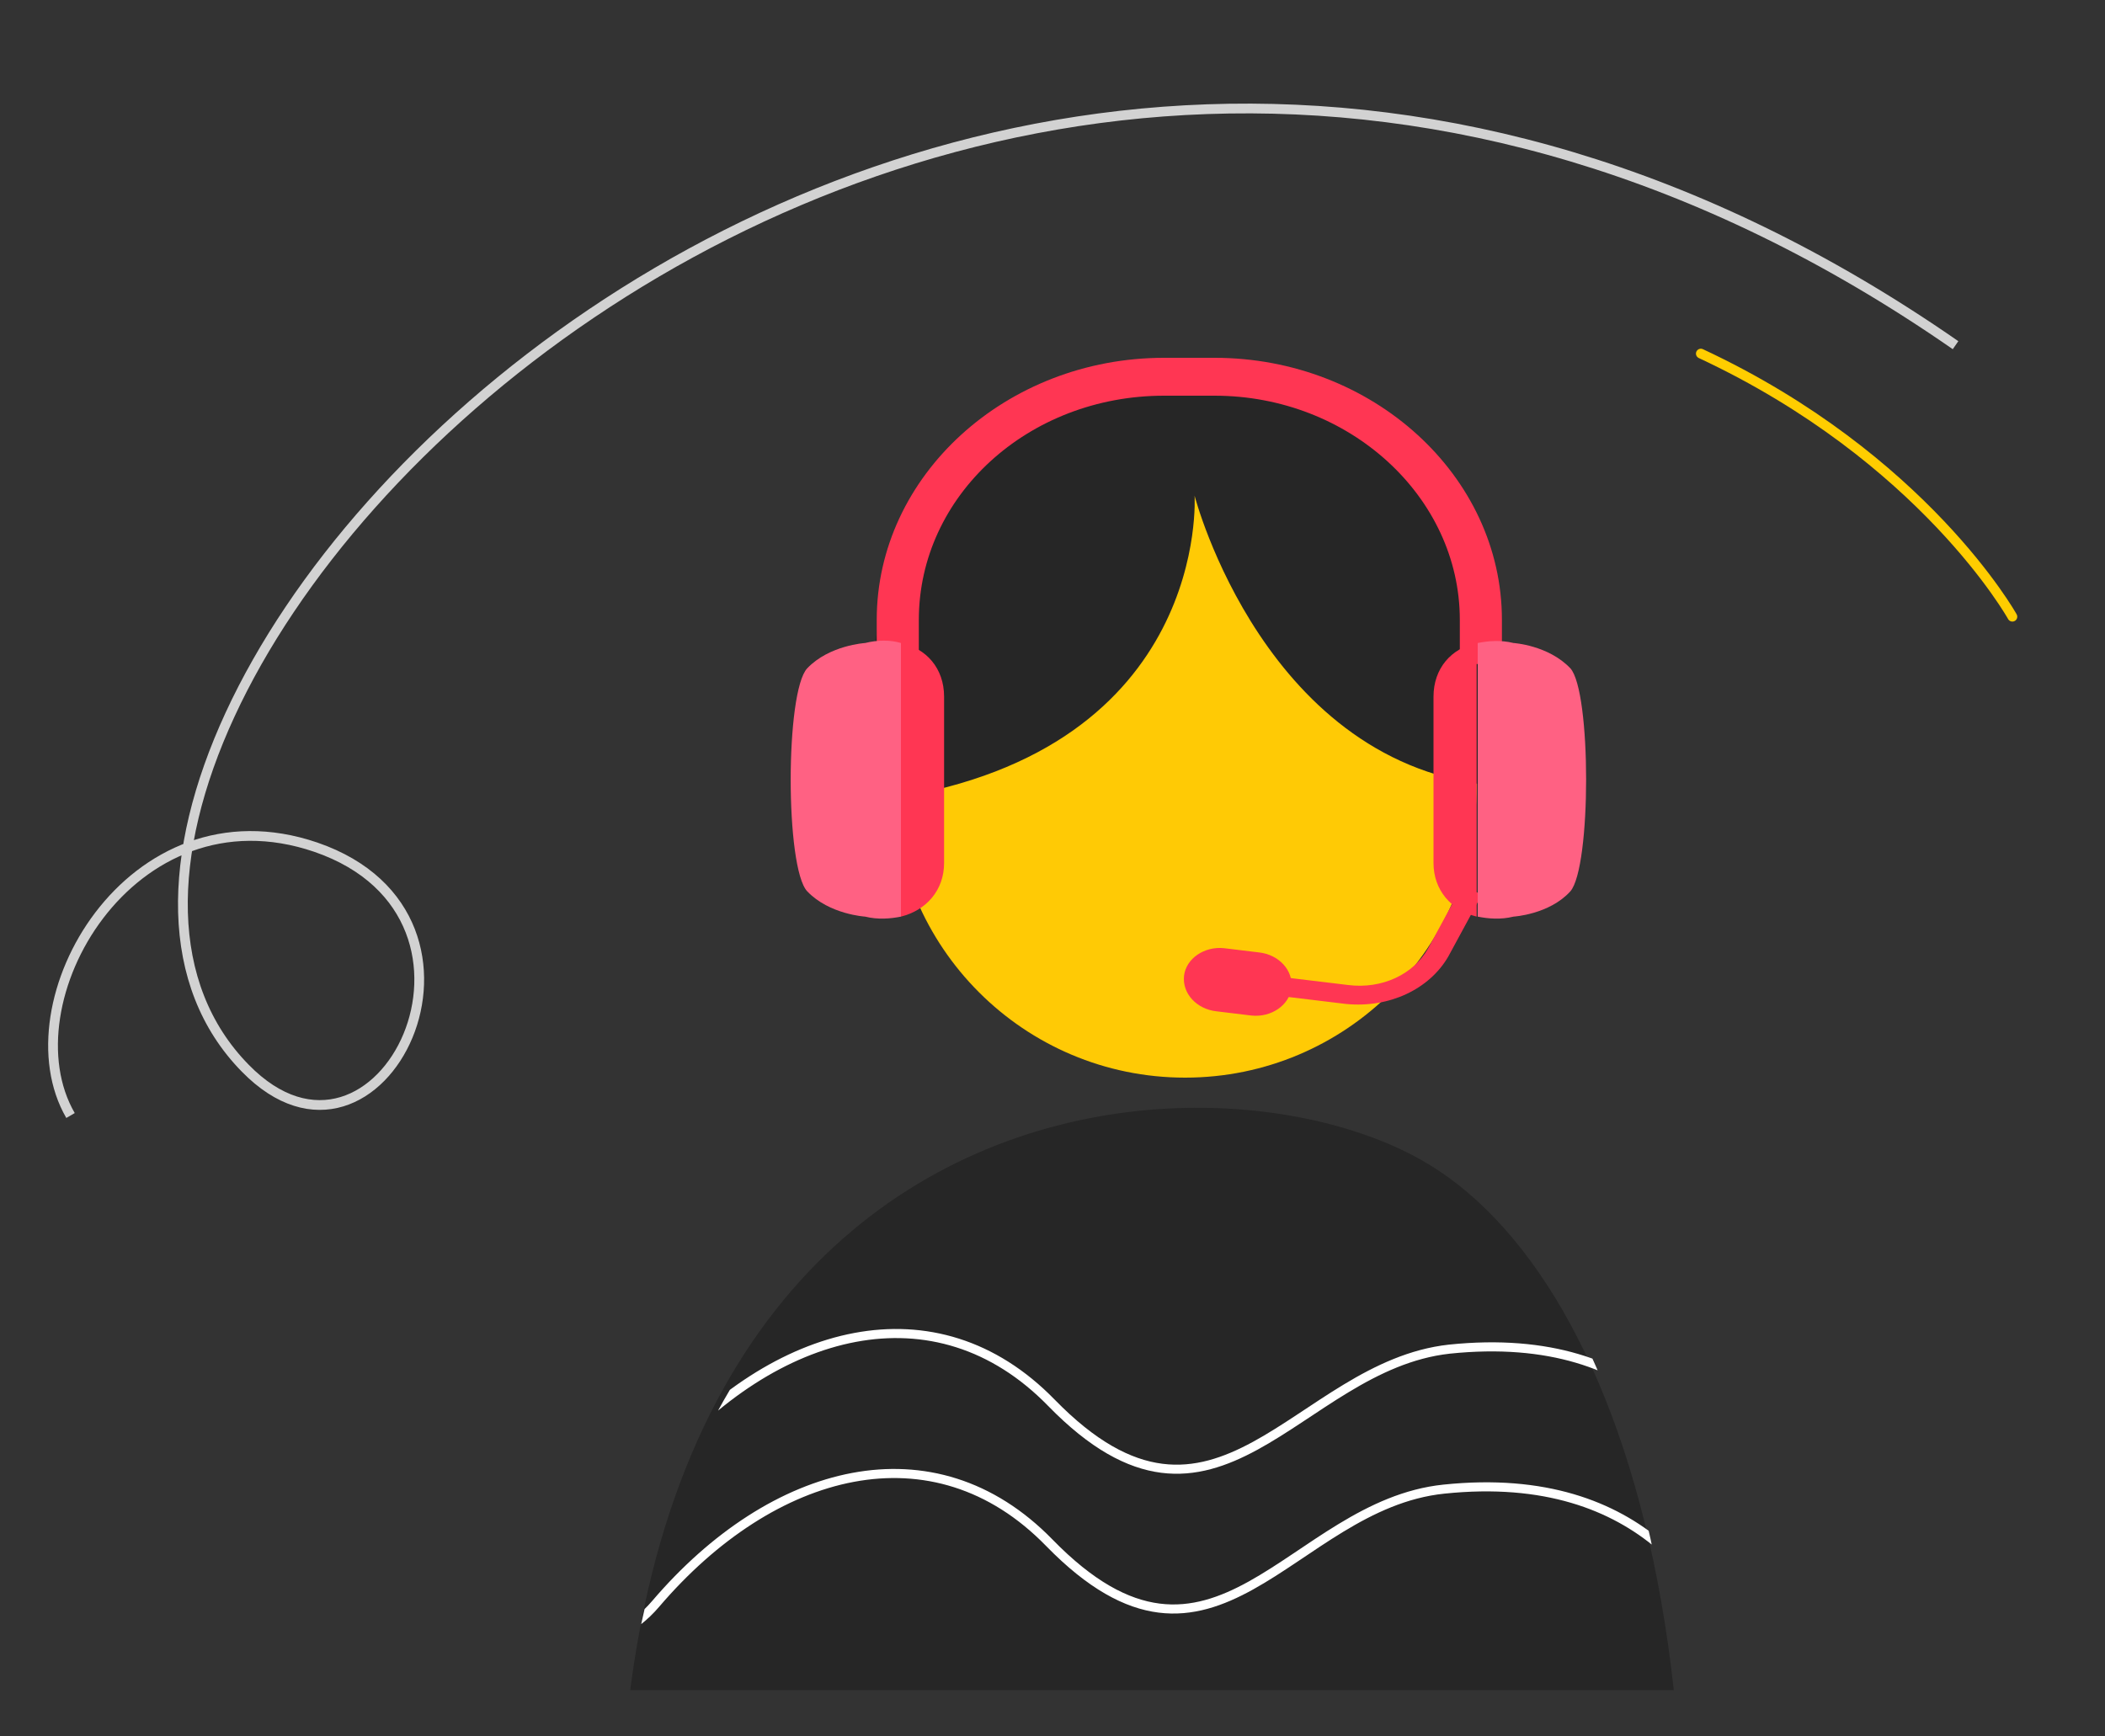 <?xml version="1.0" encoding="utf-8"?>
<!-- Generator: Adobe Illustrator 25.0.1, SVG Export Plug-In . SVG Version: 6.00 Build 0)  -->
<svg version="1.1" xmlns="http://www.w3.org/2000/svg" xmlns:xlink="http://www.w3.org/1999/xlink" x="0px" y="0px"
	 viewBox="0 0 200 165" style="enable-background:new 0 0 200 165;" xml:space="preserve">
<rect x="0" y="0" width="200" height="165" fill="#333333" stroke="none"/>
<style type="text/css">
	.st0{fill:#FFCA05;}
	.st1{fill:#262626;}
	.st2{clip-path:url(#SVGID_2_);fill:#262626;}
	.st3{clip-path:url(#SVGID_2_);}
	
		.st4{clip-path:url(#SVGID_4_);fill:none;stroke:#FFFFFF;stroke-width:0.965;stroke-linecap:round;stroke-linejoin:round;stroke-miterlimit:10;}
	
		.st5{clip-path:url(#SVGID_4_);fill:none;stroke:#FFFFFF;stroke-width:0.863;stroke-linecap:round;stroke-linejoin:round;stroke-miterlimit:10;}
	.st6{fill:none;stroke:#D2D2D2;stroke-width:0.927;stroke-miterlimit:10;}
	.st7{fill:none;stroke:#FFCD00;stroke-width:0.927;stroke-linecap:round;stroke-miterlimit:10;}
	.st8{fill:#FF3653;}
	.st9{fill:#FF6183;}
</style>
<g id="Layer_1">
</g>
<g id="Layer_17">
	<g>
		<circle class="st0" cx="112.6" cy="74.7" r="27.7"/>
		<path class="st1" d="M113.5,47.1c0,0,1.5,24.1-28.9,28.8c-7.2-22.8,9.2-39.3,28.6-41c13.1-1.1,34.2,13.3,29.2,39.8
			C120.2,73,113.5,47.1,113.5,47.1z"/>
		<g>
			<defs>
				<rect id="SVGID_1_" x="17.5" y="102.7" width="177.4" height="57.9"/>
			</defs>
			<clipPath id="SVGID_2_">
				<use xlink:href="#SVGID_1_"  style="overflow:visible;"/>
			</clipPath>
			<path class="st2" d="M152.9,234.7c16.3-70.2,1.9-113.4-17.9-124.5c-25.3-14.2-100.8-4.7-68,123"/>
			<g class="st3">
				<defs>
					<path id="SVGID_3_" d="M153.6,233.1c14.7-65.7,2.2-110.4-16.1-121.6C114.2,97.3,35.1,103.4,65.3,230"/>
				</defs>
				<clipPath id="SVGID_4_">
					<use xlink:href="#SVGID_3_"  style="overflow:visible;"/>
				</clipPath>
				<path class="st4" d="M44.3,211c0,0,11.9,9.9,20.8,2.9c16.3-12.8,27.3-12.1,36.6,2.3c7,10.8,21.3,12.1,35.6-4.8
					c11-12.9,30.6-2,29.3,23.5"/>
				<path class="st4" d="M30.7,182c0,0,16.1,10.3,27.4,3.2c12-7.6,24.9-22.1,39.2-6.6c14,15.2,22.7,12.9,38.7-3.7
					c12.2-12.8,38.9,2,37.8,27.5"/>
				<path class="st5" d="M34.5,138.7c0,0,19.4,10.5,28,0.4c11.1-13,26.4-17.1,37.4-5.8c15.7,16.1,23.3-3.5,37.8-5.1
					c19.2-2,25.6,10.3,28.1,17.4"/>
				<path class="st5" d="M34.3,152c0,0,19.4,10.5,28,0.4c11.1-13,26.4-17.1,37.4-5.8c15.7,16.1,22.9-3.6,37.5-5.1
					c19.2-2,26,10.4,28.4,17.5"/>
			</g>
		</g>
		<path class="st6" d="M185.8,32.8C87.7-35.3-7.6,70,23.3,101.5c12.8,13.1,26.2-14.3,6.7-21C12.4,74.5,0.5,95.3,6.7,106"/>
		<path class="st7" d="M161.6,33.6c21.2,9.9,29.6,25,29.6,25"/>
		<path id="XMLID_24_" class="st8" d="M127.9,95.4C127.9,95.4,127.9,95.4,127.9,95.4l-14.1-1.7l0.2-1.8l14.1,1.7c0,0,0,0,0,0
			c3.2,0.4,6.2-1,7.6-3.5l3.2-5.9l1.9,0.8l-3.2,5.9C135.8,94,132,95.8,127.9,95.4z"/>
		<path class="st8" d="M122.7,93.9c-0.2,1.6-1.9,2.8-3.8,2.6l-3.3-0.4c-1.9-0.2-3.3-1.7-3.1-3.4c0.2-1.6,1.9-2.8,3.8-2.6l3.3,0.4
			C121.5,90.7,122.9,92.2,122.7,93.9z"/>
		<g id="XMLID_22_">
			<g id="XMLID_23_">
				<path class="st8" d="M142.7,58.9v4.2h-4v-4.2c0-11.7-10.5-21.3-23.3-21.3h-4.8c-12.9,0-23.3,9.5-23.3,21.3v4.2h-4v-4.2
					c0-13.7,12.3-24.9,27.3-24.9h4.8C130.4,34,142.7,45.2,142.7,58.9z"/>
			</g>
		</g>
		<g id="XMLID_14_">
			<g id="XMLID_20_">
				<path id="XMLID_21_" class="st9" d="M149.2,63.5c-2.1-2.2-5.4-2.4-5.4-2.4c-1.2-0.3-2.4-0.2-3.4,0v26c1,0.2,2.2,0.3,3.4,0
					c0,0,3.4-0.2,5.4-2.4C151.2,82.4,151.2,65.7,149.2,63.5z"/>
			</g>
			<g id="XMLID_18_">
				<path id="XMLID_19_" class="st8" d="M136.2,66.2V82c0,2.6,1.7,4.5,4.1,5.1v-26C137.9,61.6,136.2,63.5,136.2,66.2z"/>
			</g>
			<g id="XMLID_16_">
				<path id="XMLID_17_" class="st9" d="M82.2,61.1c0,0-3.4,0.2-5.5,2.4c-2.1,2.2-2.1,19,0,21.2c2.1,2.2,5.5,2.4,5.5,2.4
					c1.2,0.3,2.4,0.2,3.4,0v-26C84.6,60.8,83.4,60.8,82.2,61.1z"/>
			</g>
			<g id="XMLID_15_">
				<path class="st8" d="M85.6,61.1v26c2.4-0.6,4.1-2.5,4.1-5.1V66.2C89.7,63.5,88,61.6,85.6,61.1z"/>
			</g>
		</g>
	</g>
</g>
</svg>
